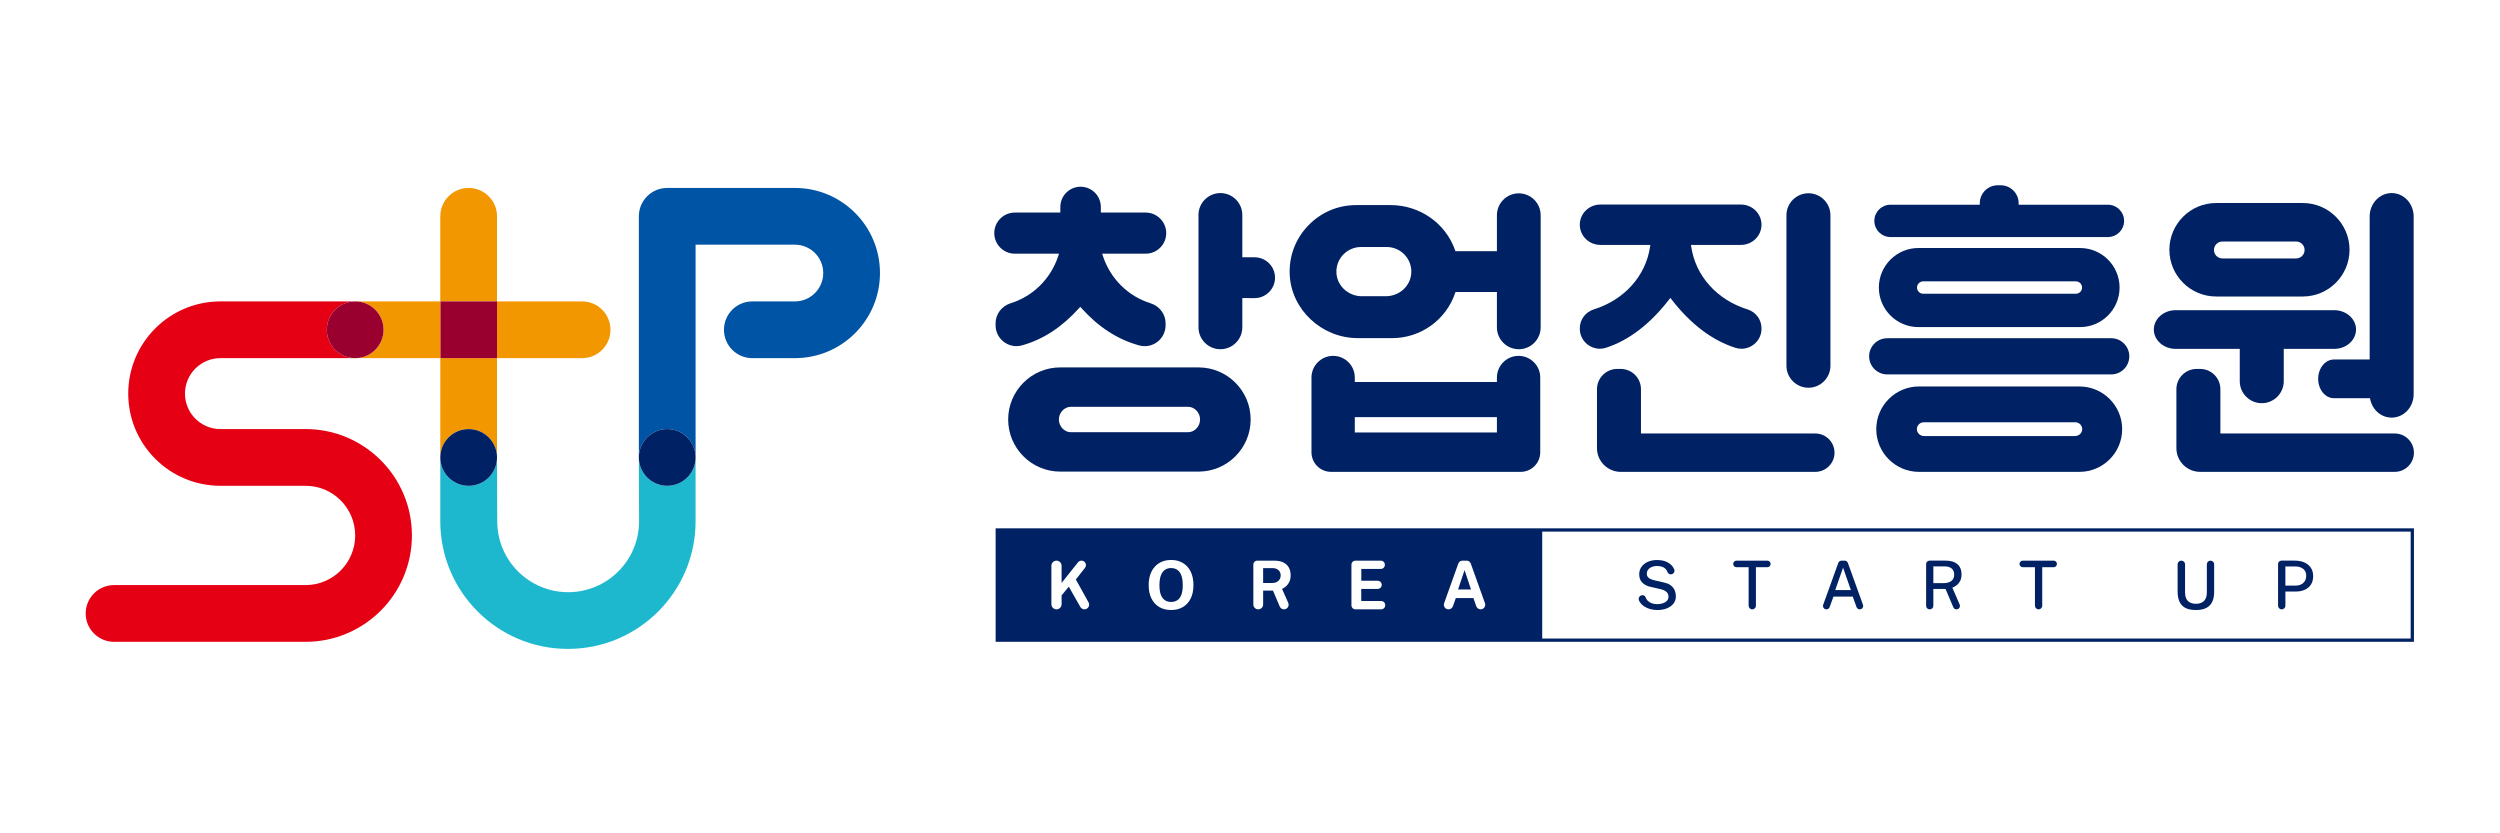 <?xml version="1.0" encoding="UTF-8" standalone="no"?>
<!-- Created with Inkscape (http://www.inkscape.org/) -->

<svg
   version="1.1"
   id="svg2"
   width="2000"
   height="666.667"
   viewBox="0 0 2000 666.667"
   sodipodi:docname="창진원.ai"
   xmlns:inkscape="http://www.inkscape.org/namespaces/inkscape"
   xmlns:sodipodi="http://sodipodi.sourceforge.net/DTD/sodipodi-0.dtd"
   xmlns="http://www.w3.org/2000/svg"
   xmlns:svg="http://www.w3.org/2000/svg">
  <defs
     id="defs6">
    <clipPath
       clipPathUnits="userSpaceOnUse"
       id="clipPath16">
      <path
         d="M 0,500 H 1500 V 0 H 0 Z"
         id="path14" />
    </clipPath>
  </defs>
  <sodipodi:namedview
     id="namedview4"
     pagecolor="#ffffff"
     bordercolor="#000000"
     borderopacity="0.25"
     inkscape:showpageshadow="2"
     inkscape:pageopacity="0.0"
     inkscape:pagecheckerboard="0"
     inkscape:deskcolor="#d1d1d1" />
  <g
     id="g8"
     inkscape:groupmode="layer"
     inkscape:label="창진원"
     transform="matrix(1.333,0,0,-1.333,0,666.667)">
    <g
       id="g10">
      <g
         id="g12"
         clip-path="url(#clipPath16)">
        <g
           id="g18"
           transform="translate(349.358,285.185)">
          <path
             d="M 0,0 C 9.402,0 17.025,7.622 17.025,17.025 17.025,26.427 9.402,34.049 0,34.049 H -51.074 V 0 Z"
             style="fill:#f39700;fill-opacity:1;fill-rule:nonzero;stroke:none"
             id="path20" />
        </g>
        <g
           id="g22"
           transform="translate(132.293,285.185)">
          <path
             d="m 0,0 c -11.753,0 -21.281,-9.528 -21.281,-21.281 0,-11.753 9.528,-21.281 21.281,-21.281 h 51.074 c 35.259,0 63.843,-28.583 63.843,-63.842 0,-35.26 -28.584,-63.843 -63.843,-63.843 H -63.843 c -9.402,0 -17.024,7.622 -17.024,17.025 0,9.402 7.622,17.024 17.024,17.024 H 51.074 c 16.454,0 29.793,13.339 29.793,29.794 0,16.454 -13.339,29.793 -29.793,29.793 H 0 c -30.558,0 -55.33,24.772 -55.33,55.33 0,30.558 24.772,55.33 55.33,55.33 H 80.867 C 71.465,34.049 63.843,26.427 63.843,17.025 63.843,7.622 71.465,0 80.867,0 Z"
             style="fill:#e60013;fill-opacity:1;fill-rule:nonzero;stroke:none"
             id="path24" />
        </g>
        <g
           id="g26"
           transform="translate(298.284,370.309)">
          <path
             d="M 0,0 C 0,9.402 -7.622,17.025 -17.025,17.025 -26.427,17.025 -34.049,9.402 -34.049,0 V -51.074 H 0 Z"
             style="fill:#f39700;fill-opacity:1;fill-rule:nonzero;stroke:none"
             id="path28" />
        </g>
        <g
           id="g30"
           transform="translate(383.408,225.599)">
          <path
             d="M 0,0 C 0,9.402 7.622,17.025 17.025,17.025 26.427,17.025 34.049,9.402 34.049,0 v 127.685 h 59.587 c 9.402,0 17.025,-7.622 17.025,-17.024 0,-9.403 -7.623,-17.025 -17.025,-17.025 H 68.099 c -9.403,0 -17.025,-7.622 -17.025,-17.025 0,-9.402 7.622,-17.025 17.025,-17.025 h 25.537 c 28.207,0 51.074,22.867 51.074,51.075 0,28.207 -22.867,51.074 -51.074,51.074 H 17.025 C 7.622,161.735 0,154.113 0,144.71 Z"
             style="fill:#0054a6;fill-opacity:1;fill-rule:nonzero;stroke:none"
             id="path32" />
        </g>
        <g
           id="g34"
           transform="translate(417.457,225.599)">
          <path
             d="m 0,0 c 0,-9.402 -7.622,-17.025 -17.025,-17.025 -9.402,0 -17.024,7.623 -17.024,17.025 l 0.135,-38.306 c 0,-23.506 -19.056,-42.561 -42.562,-42.561 -23.506,0 -42.562,19.055 -42.562,42.561 l -0.161,38.29 c 0,-9.402 -7.616,-17.024 -17.012,-17.024 -9.395,0 -17.011,7.622 -17.011,17.024 v -38.29 c 0,-42.311 34.3,-76.611 76.611,-76.611 42.311,0 76.611,34.3 76.611,76.611 z"
             style="fill:#1eb8ce;fill-opacity:1;fill-rule:nonzero;stroke:none"
             id="path36" />
        </g>
        <g
           id="g38"
           transform="translate(264.261,285.185)">
          <path
             d="m 0,0 h 34.024 v -59.586 c 0,9.402 -7.623,17.024 -17.025,17.024 -9.403,0 -17.025,-7.622 -17.025,-17.024 z"
             style="fill:#f39700;fill-opacity:1;fill-rule:nonzero;stroke:none"
             id="path40" />
        </g>
        <path
           d="m 298.284,285.185 h -34.049 v 34.049 h 34.049 z"
           style="fill:#990030;fill-opacity:1;fill-rule:nonzero;stroke:none"
           id="path42" />
        <g
           id="g44"
           transform="translate(264.261,285.185)">
          <path
             d="m 0,0 h -51.1 c 9.403,0 17.025,7.622 17.025,17.025 0,9.402 -7.622,17.024 -17.025,17.024 H -0.026 V 0"
             style="fill:#f39700;fill-opacity:1;fill-rule:nonzero;stroke:none"
             id="path46" />
        </g>
        <g
           id="g48"
           transform="translate(298.284,225.583)">
          <path
             d="m 0,0 c 0,-9.402 -7.622,-17.025 -17.025,-17.025 -9.402,0 -17.024,7.623 -17.024,17.025 0,9.402 7.622,17.025 17.024,17.025 C -7.622,17.025 0,9.402 0,0"
             style="fill:#002163;fill-opacity:1;fill-rule:nonzero;stroke:none"
             id="path50" />
        </g>
        <g
           id="g52"
           transform="translate(417.457,225.599)">
          <path
             d="m 0,0 c 0,-9.402 -7.622,-17.025 -17.025,-17.025 -9.402,0 -17.024,7.623 -17.024,17.025 0,9.402 7.622,17.025 17.024,17.025 C -7.622,17.025 0,9.402 0,0"
             style="fill:#002163;fill-opacity:1;fill-rule:nonzero;stroke:none"
             id="path54" />
        </g>
        <g
           id="g56"
           transform="translate(230.185,302.21)">
          <path
             d="m 0,0 c 0,-9.402 -7.622,-17.025 -17.025,-17.025 -9.402,0 -17.024,7.623 -17.024,17.025 0,9.402 7.622,17.025 17.024,17.025 C -7.622,17.025 0,9.402 0,0"
             style="fill:#990030;fill-opacity:1;fill-rule:nonzero;stroke:none"
             id="path58" />
        </g>
        <g
           id="g60"
           transform="translate(1045.154,290.818)">
          <path
             d="m 0,0 c -1.22,0 -2.439,0.191 -3.625,0.568 -13.947,4.431 -26.824,14.167 -38.272,28.94 l -0.793,1.024 -0.793,-1.024 C -54.952,14.709 -67.704,4.978 -81.383,0.587 -82.575,0.205 -83.802,0.012 -85.03,0.012 c -3.085,0 -6.145,1.258 -8.397,3.455 -2.321,2.265 -3.599,5.281 -3.596,8.492 l 10e-4,0.384 c 0.004,5.187 3.389,9.725 8.423,11.291 18.239,5.672 31.163,20.058 33.729,37.542 l 0.169,1.149 h -29.991 c -6.807,0 -12.345,5.432 -12.345,12.111 0,6.679 5.538,12.112 12.345,12.112 h 84.369 c 6.807,0 12.345,-5.433 12.345,-12.112 0,-6.679 -5.538,-12.111 -12.345,-12.111 h -29.984 l 0.169,-1.149 C -27.572,43.693 -14.651,29.309 3.581,23.635 8.617,22.068 12.004,17.527 12.008,12.338 V 11.954 C 12.011,8.739 10.733,5.722 8.408,3.456 6.155,1.26 3.09,0 0,0"
             style="fill:#002163;fill-opacity:1;fill-rule:nonzero;stroke:none"
             id="path62" />
        </g>
        <g
           id="g64"
           transform="translate(642.693,255.988)">
          <path
             d="m 0,0 c -3.904,0 -7.204,-3.494 -7.204,-7.63 0,-4.135 3.3,-7.63 7.204,-7.63 h 70.328 c 3.903,0 7.201,3.495 7.201,7.63 0,4.136 -3.298,7.63 -7.201,7.63 z m -6.371,-38.898 c -17.242,0 -31.269,14.026 -31.269,31.268 0,17.241 14.027,31.267 31.269,31.267 h 82.992 c 17.241,0 31.267,-14.026 31.267,-31.267 0,-17.242 -14.026,-31.268 -31.267,-31.268 z"
             style="fill:#002163;fill-opacity:1;fill-rule:nonzero;stroke:none"
             id="path66" />
        </g>
        <g
           id="g68"
           transform="translate(1154.553,246.705)">
          <path
             d="m 0,0 c -1.159,0 -2.273,-0.492 -3.057,-1.349 -0.782,-0.854 -1.172,-2.011 -1.069,-3.169 0.189,-2.113 2.1,-3.768 4.351,-3.768 h 90.497 c 2.251,0 4.162,1.655 4.351,3.768 0.103,1.158 -0.287,2.315 -1.069,3.17 C 93.22,-0.492 92.106,0 90.947,0 Z m -2.889,-29.767 c -14.129,0 -25.624,11.494 -25.624,25.624 0,14.13 11.495,25.625 25.624,25.625 h 96.327 c 14.13,0 25.625,-11.495 25.625,-25.625 0,-14.13 -11.495,-25.624 -25.625,-25.624 z"
             style="fill:#002163;fill-opacity:1;fill-rule:nonzero;stroke:none"
             id="path70" />
        </g>
        <g
           id="g72"
           transform="translate(1154.216,331.267)">
          <path
             d="m 0,0 c -2.05,0 -3.717,-1.668 -3.717,-3.717 0,-2.049 1.667,-3.716 3.717,-3.716 h 91.622 c 2.05,0 3.717,1.667 3.717,3.716 0,2.049 -1.667,3.717 -3.717,3.717 z m -2.889,-27.447 c -13.085,0 -23.731,10.645 -23.731,23.73 0,13.085 10.646,23.731 23.731,23.731 h 97.002 c 13.085,0 23.731,-10.646 23.731,-23.731 0,-13.085 -10.646,-23.73 -23.731,-23.73 z"
             style="fill:#002163;fill-opacity:1;fill-rule:nonzero;stroke:none"
             id="path74" />
        </g>
        <g
           id="g76"
           transform="translate(732.423,290.537)">
          <path
             d="m 0,0 c -7.253,0 -13.154,5.9 -13.154,13.154 v 67.41 c 0,7.252 5.901,13.153 13.154,13.153 7.253,0 13.153,-5.901 13.153,-13.153 V 55.175 h 7.382 c 6.752,0 12.246,-5.493 12.246,-12.246 0,-6.753 -5.494,-12.245 -12.246,-12.245 H 13.153 V 13.154 C 13.153,5.9 7.253,0 0,0"
             style="fill:#002163;fill-opacity:1;fill-rule:nonzero;stroke:none"
             id="path78" />
        </g>
        <path
           d="m 813.085,240.569 h 85.287 v 9.231 h -85.287 z m -14.252,-23.631 c -6.479,0 -11.751,5.272 -11.751,11.752 v 44.861 c 0,7.169 5.833,13.001 13.002,13.001 7.169,0 13.001,-5.832 13.001,-13.001 v -2.675 h 85.287 v 2.675 c 0,7.169 5.831,13.001 13.001,13.001 7.168,0 13,-5.832 13,-13.001 V 228.69 c 0,-6.48 -5.271,-11.752 -11.751,-11.752 z"
           style="fill:#002163;fill-opacity:1;fill-rule:nonzero;stroke:none"
           id="path80" />
        <g
           id="g82"
           transform="translate(1357.393,258.148)">
          <path
             d="M 0,0 C -7.279,0 -13.201,5.922 -13.201,13.201 V 32.59 h -38.447 c -7.239,0 -13.129,5.212 -13.129,11.619 0,6.407 5.89,11.619 13.129,11.619 h 95.103 c 7.239,0 13.129,-5.212 13.129,-11.619 0,-6.407 -5.89,-11.619 -13.129,-11.619 H 13.201 V 13.201 C 13.201,5.922 7.28,0 0,0"
             style="fill:#002163;fill-opacity:1;fill-rule:nonzero;stroke:none"
             id="path84" />
        </g>
        <g
           id="g86"
           transform="translate(1435.355,249.49)">
          <path
             d="m 0,0 c -6.166,0 -11.449,4.463 -12.847,10.854 l -0.172,0.789 h -21.603 c -5.231,0 -9.487,5.212 -9.487,11.619 0,6.407 4.256,11.62 9.487,11.62 h 21.421 v 85.842 c 0,7.742 5.922,14.04 13.201,14.04 7.28,0 13.201,-6.298 13.201,-14.04 V 14.041 C 13.201,6.299 7.28,0 0,0"
             style="fill:#002163;fill-opacity:1;fill-rule:nonzero;stroke:none"
             id="path88" />
        </g>
        <g
           id="g90"
           transform="translate(687.007,292.37)">
          <path
             d="m 0,0 c -1.126,0 -2.259,0.155 -3.364,0.462 -12.933,3.585 -24.247,10.887 -34.588,22.325 l -0.744,0.823 -0.744,-0.823 C -49.796,11.334 -60.97,4.04 -73.6,0.49 -74.716,0.176 -75.86,0.017 -76.999,0.017 H -77 c -3.278,-0.001 -6.39,1.284 -8.763,3.617 -2.416,2.375 -3.746,5.554 -3.746,8.95 v 1.135 c 0,5.522 3.66,10.37 9.108,12.062 13.444,4.181 24.108,14.8 28.527,28.409 l 0.426,1.313 h -26.503 c -6.806,0 -12.343,5.537 -12.343,12.343 0,6.806 5.537,12.343 12.343,12.343 h 27.303 v 3.353 c 0,6.702 5.452,12.153 12.154,12.153 6.701,0 12.152,-5.451 12.152,-12.153 V 80.189 H 0.559 c 6.806,0 12.343,-5.537 12.343,-12.343 0,-6.806 -5.537,-12.343 -12.343,-12.343 h -26.1 l 0.427,-1.313 C -20.696,40.581 -10.032,29.96 3.412,25.781 8.86,24.089 12.521,19.241 12.521,13.719 V 12.563 C 12.521,5.636 6.904,0 0,0"
             style="fill:#002163;fill-opacity:1;fill-rule:nonzero;stroke:none"
             id="path92" />
        </g>
        <g
           id="g94"
           transform="translate(1134.582,357.863)">
          <path
             d="m 0,0 c -5.348,0 -9.699,4.351 -9.699,9.699 0,5.347 4.351,9.699 9.699,9.699 h 53.584 l 0.007,0.996 c 0.038,5.884 4.855,10.671 10.738,10.671 h 1.835 c 5.883,0 10.7,-4.787 10.738,-10.671 l 0.007,-0.996 h 53.584 c 5.348,0 9.699,-4.352 9.699,-9.699 C 140.192,4.351 135.841,0 130.493,0 Z"
             style="fill:#002163;fill-opacity:1;fill-rule:nonzero;stroke:none"
             id="path96" />
        </g>
        <g
           id="g98"
           transform="translate(1132.616,275.424)">
          <path
             d="m 0,0 c -5.987,0 -10.858,4.871 -10.858,10.858 0,5.986 4.871,10.857 10.858,10.857 h 134.425 c 5.987,0 10.857,-4.871 10.857,-10.857 C 145.282,4.871 140.412,0 134.425,0 Z"
             style="fill:#002163;fill-opacity:1;fill-rule:nonzero;stroke:none"
             id="path100" />
        </g>
        <g
           id="g102"
           transform="translate(816.805,351.889)">
          <path
             d="m 0,0 c -4.056,0 -7.979,-1.701 -10.764,-4.667 -2.823,-3.005 -4.235,-6.93 -3.976,-11.052 0.487,-7.75 7.2,-13.822 15.282,-13.822 h 14.347 c 8.082,0 14.794,6.072 15.282,13.822 0.259,4.122 -1.153,8.047 -3.976,11.053 C 23.41,-1.701 19.487,0 15.431,0 Z m 94.695,-61.35 c -7.239,0 -13.128,5.889 -13.128,13.126 v 21.205 H 56.716 l -0.232,-0.677 C 50.943,-43.844 35.762,-54.692 18.71,-54.692 H -1.904 c -21.75,0 -40.096,17.216 -40.897,38.38 -0.414,10.946 3.543,21.321 11.143,29.214 7.607,7.9 17.817,12.25 28.749,12.25 H 17.778 C 35.23,25.152 50.767,14.3 56.44,-1.852 l 0.236,-0.67 h 24.891 v 21.601 c 0,7.238 5.889,13.127 13.128,13.127 7.238,0 13.127,-5.889 13.127,-13.127 v -67.303 c 0,-7.237 -5.889,-13.126 -13.127,-13.126"
             style="fill:#002163;fill-opacity:1;fill-rule:nonzero;stroke:none"
             id="path104" />
        </g>
        <g
           id="g106"
           transform="translate(1085.337,267.429)">
          <path
             d="m 0,0 c -7.28,0 -13.201,5.921 -13.201,13.2 v 90.305 c 0,7.279 5.921,13.201 13.201,13.201 7.279,0 13.201,-5.922 13.201,-13.201 V 13.2 C 13.201,5.921 7.279,0 0,0"
             style="fill:#002163;fill-opacity:1;fill-rule:nonzero;stroke:none"
             id="path108" />
        </g>
        <g
           id="g110"
           transform="translate(972.661,216.938)">
          <path
             d="m 0,0 c -7.849,0 -14.234,6.385 -14.234,14.233 v 35.372 c 0,6.713 5.462,12.175 12.175,12.175 h 2.053 c 6.713,0 12.175,-5.462 12.175,-12.175 V 23.029 H 116.81 c 6.349,0 11.515,-5.165 11.515,-11.515 C 128.325,5.166 123.159,0 116.81,0 Z"
             style="fill:#002163;fill-opacity:1;fill-rule:nonzero;stroke:none"
             id="path112" />
        </g>
        <g
           id="g114"
           transform="translate(1320.397,216.938)">
          <path
             d="m 0,0 c -7.849,0 -14.234,6.385 -14.234,14.233 v 35.372 c 0,6.713 5.462,12.175 12.175,12.175 h 2.053 c 6.713,0 12.174,-5.462 12.174,-12.175 V 23.029 H 116.81 c 6.349,0 11.514,-5.165 11.514,-11.515 C 128.324,5.166 123.159,0 116.81,0 Z"
             style="fill:#002163;fill-opacity:1;fill-rule:nonzero;stroke:none"
             id="path116" />
        </g>
        <g
           id="g118"
           transform="translate(1333.783,355.175)">
          <path
             d="m 0,0 c -2.798,0 -5.074,-2.276 -5.074,-5.073 0,-2.798 2.276,-5.075 5.074,-5.075 h 44.249 c 2.797,0 5.074,2.277 5.074,5.075 0,2.797 -2.277,5.073 -5.074,5.073 z m -3.771,-32.995 c -15.467,0 -28.05,12.583 -28.05,28.049 0,15.468 12.583,28.051 28.05,28.051 h 52.013 c 15.466,0 28.049,-12.583 28.049,-28.049 0,-15.468 -12.583,-28.051 -28.049,-28.051 z"
             style="fill:#002163;fill-opacity:1;fill-rule:nonzero;stroke:none"
             id="path120" />
        </g>
        <g
           id="g122"
           transform="translate(875.053,146.349)">
          <path
             d="M 0,0 H 7.764 L 3.903,11.625 Z"
             style="fill:#002163;fill-opacity:1;fill-rule:nonzero;stroke:none"
             id="path124" />
        </g>
        <g
           id="g126"
           transform="translate(706.548,158.148)">
          <path
             d="m 0,0 c -1.045,0.706 -2.275,1.061 -3.689,1.061 -1.415,0 -2.649,-0.355 -3.7,-1.061 -1.051,-0.709 -1.867,-1.821 -2.447,-3.337 -0.58,-1.517 -0.869,-3.487 -0.869,-5.914 0,-2.386 0.289,-4.313 0.869,-5.782 0.58,-1.468 1.396,-2.545 2.447,-3.224 1.051,-0.681 2.285,-1.022 3.7,-1.022 1.428,0 2.665,0.341 3.709,1.022 1.045,0.679 1.851,1.758 2.417,3.234 0.565,1.475 0.848,3.4 0.848,5.772 0,2.439 -0.286,4.415 -0.858,5.925 C 1.854,-1.816 1.045,-0.709 0,0"
             style="fill:#002163;fill-opacity:1;fill-rule:nonzero;stroke:none"
             id="path128" />
        </g>
        <g
           id="g130"
           transform="translate(763.896,159.148)">
          <path
             d="m 0,0 h -5.823 v -8.915 h 5.398 c 1.577,0 2.827,0.424 3.751,1.272 0.923,0.851 1.384,1.941 1.384,3.277 0,1.347 -0.444,2.412 -1.334,3.193 C 2.487,-0.39 1.361,0 0,0"
             style="fill:#002163;fill-opacity:1;fill-rule:nonzero;stroke:none"
             id="path132" />
        </g>
        <path
           d="M 1446.765,116.893 H 925.563 v 64.194 h 521.202 z m -560.778,19.376 -1.735,4.926 h -10.533 l -1.77,-4.941 c -0.394,-1.099 -1.436,-1.832 -2.603,-1.832 h -0.051 c -1.913,0 -3.248,1.895 -2.604,3.696 l 8.498,23.77 c 0.379,1.061 1.384,1.768 2.51,1.768 h 2.493 c 1.126,0 2.13,-0.707 2.509,-1.768 l 8.499,-23.77 c 0.644,-1.801 -0.692,-3.696 -2.604,-3.696 -1.174,0 -2.219,0.74 -2.609,1.847 m -57.09,-1.847 h -15.425 c -1.33,0 -2.408,1.078 -2.408,2.407 v 24.419 c 0,1.33 1.078,2.408 2.408,2.408 h 15.213 c 1.355,0 2.452,-1.101 2.446,-2.456 v -0.081 c -0.006,-1.347 -1.099,-2.436 -2.446,-2.436 h -11.696 v -7.097 h 9.825 c 1.351,0 2.446,-1.095 2.446,-2.446 0,-1.35 -1.095,-2.446 -2.446,-2.446 h -9.866 v -7.238 l 11.953,-0.017 c 1.349,-0.002 2.442,-1.097 2.442,-2.446 v -0.125 c 0,-1.351 -1.095,-2.446 -2.446,-2.446 m -60.867,1.697 -4.053,9.565 h -5.903 v -8.321 c 0,-1.624 -1.317,-2.941 -2.942,-2.941 v 0 c -1.625,0 -2.942,1.317 -2.942,2.941 v 23.885 c 0,1.33 1.078,2.408 2.408,2.408 h 9.925 c 2.332,0 4.238,-0.37 5.722,-1.112 1.483,-0.74 2.574,-1.769 3.275,-3.083 0.701,-1.313 1.051,-2.827 1.051,-4.54 0,-1.536 -0.24,-2.831 -0.718,-3.89 -0.478,-1.058 -1.104,-1.938 -1.879,-2.64 -0.776,-0.699 -1.622,-1.272 -2.538,-1.717 l 3.701,-8.339 c 0.817,-1.841 -0.53,-3.913 -2.544,-3.913 -1.118,0 -2.127,0.668 -2.563,1.697 m -53.416,4.873 c -1.084,-2.238 -2.631,-3.96 -4.639,-5.165 -2.008,-1.207 -4.381,-1.809 -7.117,-1.809 -2.763,0 -5.152,0.602 -7.167,1.809 -2.015,1.205 -3.572,2.925 -4.67,5.156 -1.099,2.23 -1.648,4.895 -1.648,7.995 0,3.114 0.556,5.797 1.668,8.046 1.112,2.252 2.679,3.988 4.7,5.206 2.022,1.221 4.395,1.83 7.117,1.83 2.709,0 5.068,-0.605 7.077,-1.819 2.008,-1.214 3.561,-2.944 4.66,-5.196 1.098,-2.25 1.647,-4.94 1.647,-8.067 0,-3.087 -0.542,-5.749 -1.628,-7.986 m -66.244,-5.146 -6.932,12.182 -4.327,-5.217 v -5.326 c 0,-1.692 -1.372,-3.063 -3.063,-3.063 -1.692,0 -3.063,1.371 -3.063,3.063 v 23.108 c 0,1.692 1.371,3.063 3.063,3.063 1.691,0 3.063,-1.371 3.063,-3.063 v -10.32 l 9.853,12.376 c 0.507,0.637 1.276,1.007 2.089,1.007 2.226,0 3.475,-2.565 2.101,-4.317 l -5.491,-7.003 7.622,-13.726 c 1.043,-1.88 -0.316,-4.188 -2.465,-4.188 -1.013,0 -1.949,0.544 -2.45,1.424 m -50.844,-20.908 h 851.195 v 68.104 H 597.526 Z"
           style="fill:#002163;fill-opacity:1;fill-rule:nonzero;stroke:none"
           id="path134" />
        <g
           id="g136"
           transform="translate(994.551,134.02)">
          <path
             d="m 0,0 c -1.389,0 -2.743,0.174 -4.064,0.526 -1.321,0.35 -2.52,0.871 -3.599,1.566 -1.079,0.695 -1.971,1.559 -2.678,2.599 -0.708,1.036 -1.178,2.218 -0.204,3.428 0.665,0.827 1.733,0.799 1.733,0.799 1.31,0.007 1.71,-0.883 1.848,-1.288 0.257,-0.75 0.647,-1.399 1.172,-1.948 0.68,-0.716 1.519,-1.255 2.517,-1.618 0.997,-0.366 2.082,-0.546 3.255,-0.546 1.294,0 2.456,0.178 3.487,0.535 1.031,0.356 1.847,0.871 2.447,1.536 0.599,0.668 0.899,1.474 0.899,2.417 0,0.848 -0.202,1.57 -0.607,2.164 -0.404,0.591 -0.98,1.087 -1.728,1.485 -0.748,0.397 -1.647,0.71 -2.699,0.941 l -5.539,1.252 c -2.171,0.458 -3.879,1.311 -5.126,2.559 -1.247,1.245 -1.877,2.901 -1.89,4.964 -0.013,1.724 0.441,3.233 1.364,4.529 0.923,1.293 2.187,2.299 3.791,3.021 1.605,0.722 3.43,1.081 5.48,1.081 2.385,0 4.39,-0.397 6.015,-1.192 1.623,-0.796 2.853,-1.843 3.689,-3.143 0.269,-0.418 0.495,-0.849 0.678,-1.292 0.587,-1.413 -0.529,-2.966 -2.059,-2.966 -0.976,0 -1.775,0.669 -2.098,1.59 -0.185,0.528 -0.44,0.985 -0.767,1.373 -0.62,0.736 -1.399,1.261 -2.335,1.577 -0.937,0.316 -1.964,0.476 -3.084,0.476 -0.807,0 -1.584,-0.101 -2.324,-0.304 -0.742,-0.201 -1.395,-0.499 -1.962,-0.889 -0.565,-0.391 -1.014,-0.874 -1.343,-1.447 -0.331,-0.573 -0.496,-1.229 -0.496,-1.97 0,-0.997 0.337,-1.807 1.011,-2.428 0.674,-0.618 1.914,-1.15 3.72,-1.595 l 5.418,-1.234 c 1.55,-0.323 2.803,-0.799 3.761,-1.426 0.957,-0.625 1.691,-1.338 2.204,-2.133 0.512,-0.794 0.862,-1.62 1.051,-2.477 0.189,-0.855 0.283,-1.674 0.283,-2.455 0,-1.51 -0.452,-2.875 -1.355,-4.096 C 8.963,2.753 7.675,1.785 6.004,1.072 4.334,0.357 2.332,0 0,0"
             style="fill:#002163;fill-opacity:1;fill-rule:nonzero;stroke:none"
             id="path138" />
        </g>
        <g
           id="g140"
           transform="translate(1040.182,161.687)">
          <path
             d="m 0,0 v 0 c 0,1.089 0.882,1.971 1.971,1.971 h 18.521 c 1.089,0 1.971,-0.882 1.971,-1.971 0,-1.089 -0.882,-1.971 -1.971,-1.971 H 13.628 V -25.08 c 0,-1.206 -0.978,-2.184 -2.184,-2.184 -1.206,0 -2.184,0.978 -2.184,2.184 V -1.971 H 1.971 C 0.882,-1.971 0,-1.089 0,0"
             style="fill:#002163;fill-opacity:1;fill-rule:nonzero;stroke:none"
             id="path142" />
        </g>
        <g
           id="g144"
           transform="translate(1101.421,146.008)">
          <path
             d="m 0,0 h 9.381 l -4.69,13.444 z m -7.235,-8.834 9.054,25.082 c 0.304,0.841 1.102,1.402 1.997,1.402 h 1.789 c 0.895,0 1.694,-0.561 1.997,-1.403 L 16.64,-8.835 c 0.482,-1.338 -0.509,-2.75 -1.932,-2.75 -0.866,0 -1.64,0.545 -1.932,1.36 l -2.262,6.303 H -1.071 l -2.28,-6.307 c -0.294,-0.814 -1.066,-1.356 -1.931,-1.356 h -0.022 c -1.423,0 -2.414,1.413 -1.931,2.751"
             style="fill:#002163;fill-opacity:1;fill-rule:nonzero;stroke:none"
             id="path146" />
        </g>
        <g
           id="g148"
           transform="translate(1166.401,150.154)">
          <path
             d="M 0,0 C 2.035,0 3.613,0.44 4.731,1.325 5.85,2.207 6.409,3.47 6.409,5.115 6.409,6.733 5.901,7.959 4.883,8.793 3.865,9.631 2.487,10.048 0.748,10.048 H -6.106 V 0 Z m 7.785,-15.73 v 0 c -0.834,0 -1.587,0.499 -1.913,1.266 L 1.213,-3.497 h -7.319 v -10.154 c 0,-1.148 -0.93,-2.079 -2.078,-2.079 h -0.17 c -1.148,0 -2.079,0.931 -2.079,2.079 v 25.094 c 0,1.139 0.923,2.062 2.062,2.062 h 9.543 c 2.171,0 3.97,-0.334 5.399,-1 1.428,-0.668 2.493,-1.615 3.194,-2.841 0.7,-1.227 1.051,-2.676 1.051,-4.348 0,-1.577 -0.266,-2.89 -0.799,-3.942 C 9.485,0.323 8.798,-0.533 7.956,-1.194 7.113,-1.853 6.227,-2.374 5.297,-2.751 l 4.392,-10.07 c 0.599,-1.372 -0.407,-2.909 -1.904,-2.909"
             style="fill:#002163;fill-opacity:1;fill-rule:nonzero;stroke:none"
             id="path150" />
        </g>
        <g
           id="g152"
           transform="translate(1212.012,161.687)">
          <path
             d="m 0,0 v 0 c 0,1.089 0.882,1.971 1.971,1.971 h 18.521 c 1.089,0 1.971,-0.882 1.971,-1.971 0,-1.089 -0.882,-1.971 -1.971,-1.971 h -6.863 v -23.108 c 0,-1.207 -0.978,-2.185 -2.184,-2.185 -1.207,0 -2.185,0.978 -2.185,2.185 V -1.971 H 1.971 C 0.882,-1.971 0,-1.089 0,0"
             style="fill:#002163;fill-opacity:1;fill-rule:nonzero;stroke:none"
             id="path154" />
        </g>
        <g
           id="g156"
           transform="translate(1328.826,144.815)">
          <path
             d="m 0,0 c 0,-2.277 -0.377,-4.222 -1.133,-5.833 -0.753,-1.609 -1.936,-2.839 -3.547,-3.689 -1.611,-0.849 -3.71,-1.273 -6.298,-1.273 -2.628,0 -4.745,0.431 -6.349,1.293 -1.605,0.862 -2.774,2.123 -3.507,3.782 -0.735,1.656 -1.103,3.678 -1.103,6.065 V 16.65 c 0,1.212 0.982,2.194 2.193,2.194 h 0.083 c 1.212,0 2.194,-0.982 2.194,-2.194 V -0.201 c 0,-2.319 0.568,-4.041 1.708,-5.165 1.137,-1.126 2.732,-1.69 4.781,-1.69 1.361,0 2.537,0.246 3.527,0.738 0.991,0.492 1.749,1.248 2.275,2.265 0.525,1.018 0.789,2.302 0.789,3.852 V 16.65 c 0,1.212 0.982,2.194 2.194,2.194 C -0.982,18.844 0,17.862 0,16.65 Z"
             style="fill:#002163;fill-opacity:1;fill-rule:nonzero;stroke:none"
             id="path158" />
        </g>
        <g
           id="g160"
           transform="translate(1371.565,148.678)">
          <path
             d="m 0,0 h 6.207 c 1.86,0 3.376,0.535 4.549,1.607 1.174,1.071 1.758,2.497 1.758,4.276 0,1.807 -0.604,3.19 -1.818,4.154 C 9.482,11 7.934,11.483 6.045,11.483 H 0 Z m -4.387,-12.051 v 25.025 c 0,1.108 0.899,2.007 2.007,2.007 h 8.123 c 2.089,0 3.96,-0.357 5.609,-1.072 1.652,-0.713 2.952,-1.765 3.904,-3.152 0.95,-1.39 1.424,-3.094 1.424,-5.116 0,-1.943 -0.434,-3.597 -1.305,-4.964 C 14.507,-0.69 13.293,-1.74 11.738,-2.466 10.181,-3.195 8.378,-3.558 6.329,-3.558 H 0.02 v -8.493 c 0,-1.217 -0.986,-2.203 -2.203,-2.203 -1.217,0 -2.204,0.986 -2.204,2.203"
             style="fill:#002163;fill-opacity:1;fill-rule:nonzero;stroke:none"
             id="path162" />
        </g>
      </g>
    </g>
  </g>
</svg>
